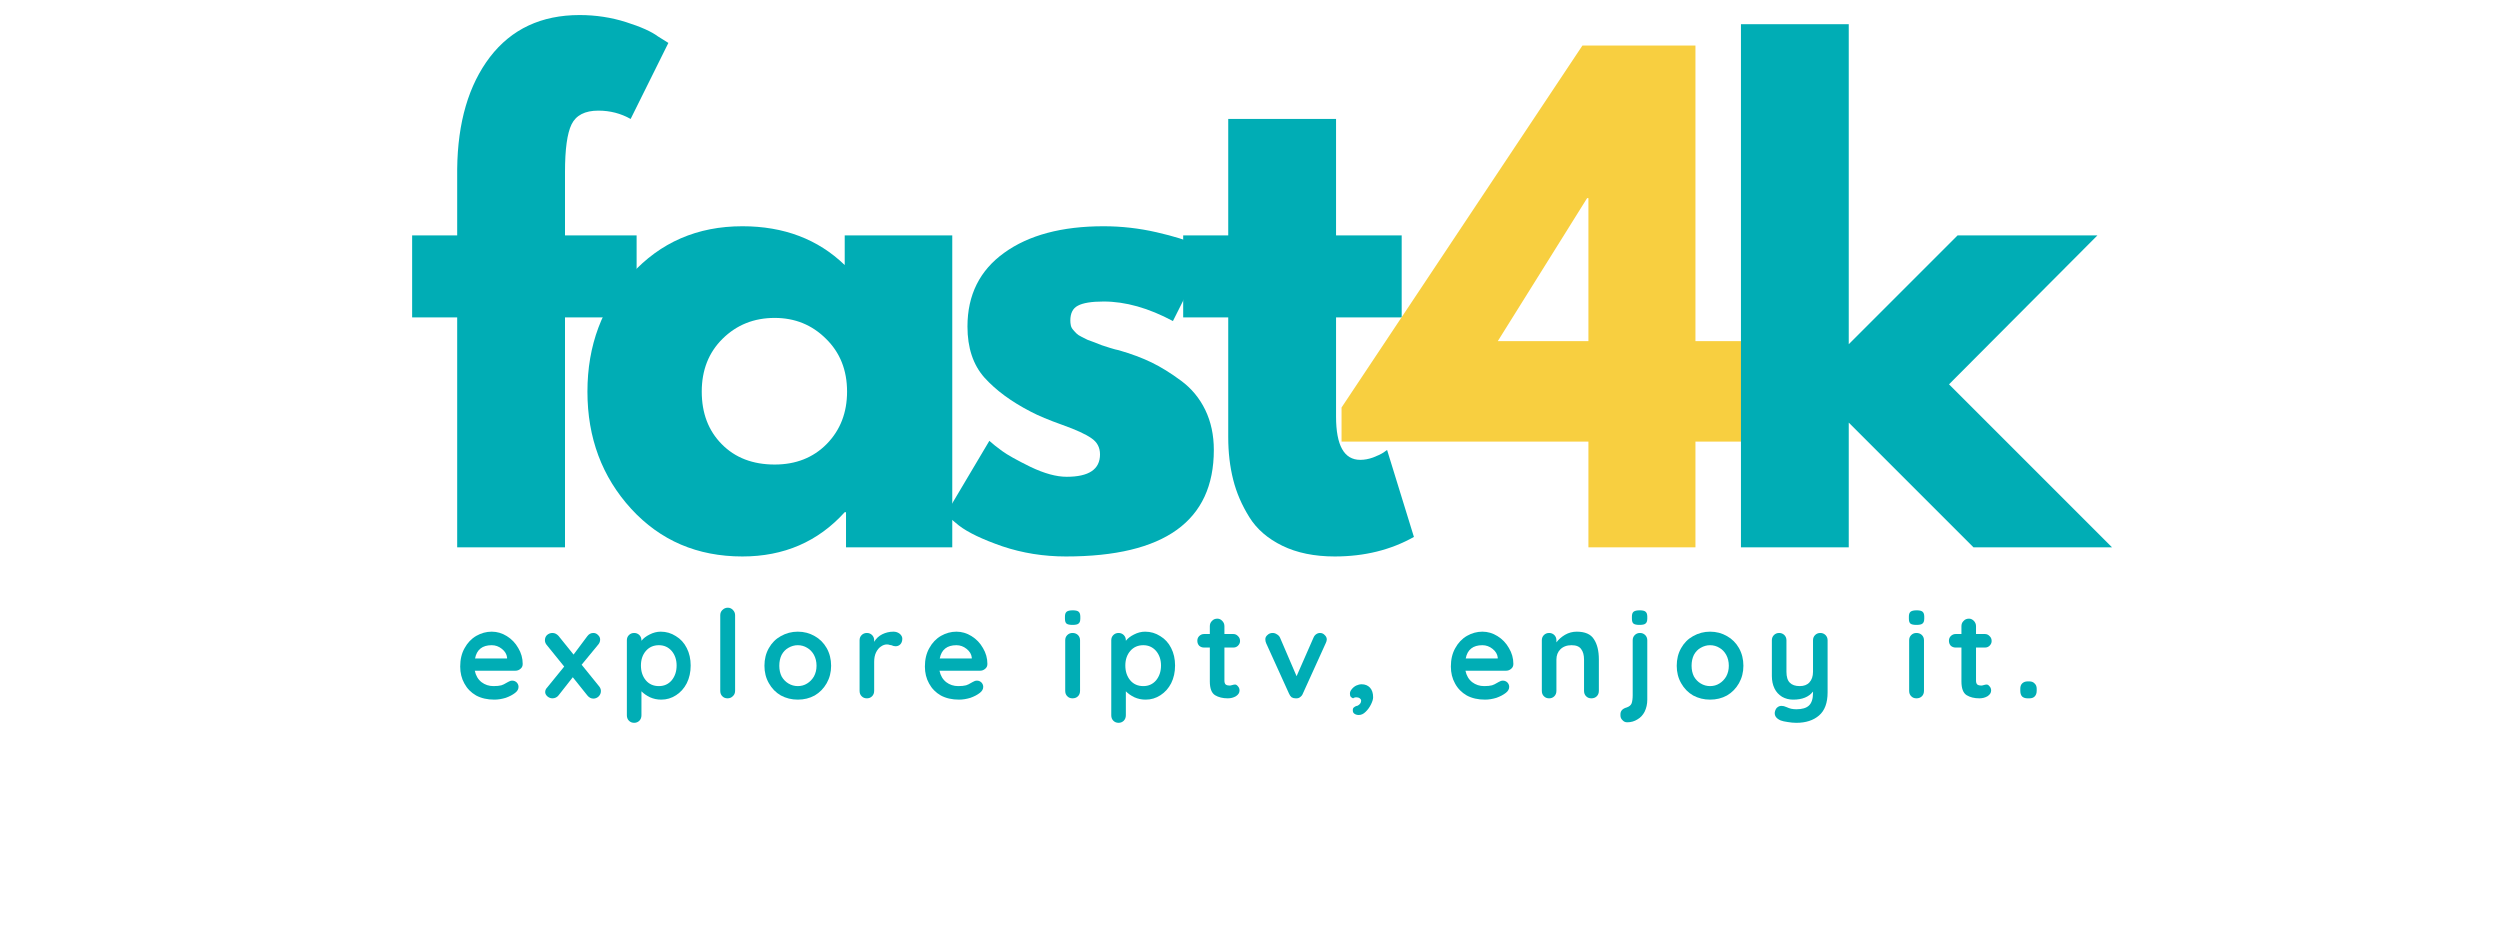 <svg xmlns="http://www.w3.org/2000/svg" xmlns:xlink="http://www.w3.org/1999/xlink" width="200" viewBox="0 0 150 56.25" height="75" preserveAspectRatio="xMidYMid meet"><defs><g></g></defs><g fill="#00adb5" fill-opacity="1"><g transform="translate(24.15, 32.841)"><g><path d="M 3.281 -18.719 L 3.281 -22.703 C 3.312 -25.504 3.969 -27.742 5.25 -29.422 C 6.539 -31.098 8.332 -31.938 10.625 -31.938 C 11.594 -31.938 12.52 -31.797 13.406 -31.516 C 14.301 -31.234 14.941 -30.945 15.328 -30.656 L 15.953 -30.266 L 13.688 -25.703 C 13.102 -26.035 12.457 -26.203 11.75 -26.203 C 10.945 -26.203 10.41 -25.926 10.141 -25.375 C 9.879 -24.832 9.75 -23.879 9.75 -22.516 L 9.75 -18.719 L 14.047 -18.719 L 14.047 -13.797 L 9.75 -13.797 L 9.75 0 L 3.281 0 L 3.281 -13.797 L 0.578 -13.797 L 0.578 -18.719 Z M 3.281 -18.719 "></path></g></g></g><g fill="#00adb5" fill-opacity="1"><g transform="translate(34.402, 32.841)"><g><path d="M 3.469 -2.312 C 1.719 -4.227 0.844 -6.57 0.844 -9.344 C 0.844 -12.113 1.719 -14.457 3.469 -16.375 C 5.219 -18.301 7.441 -19.266 10.141 -19.266 C 12.629 -19.266 14.676 -18.488 16.281 -16.938 L 16.281 -18.719 L 22.734 -18.719 L 22.734 0 L 16.359 0 L 16.359 -2.109 L 16.281 -2.109 C 14.676 -0.336 12.629 0.547 10.141 0.547 C 7.441 0.547 5.219 -0.406 3.469 -2.312 Z M 8.953 -12.516 C 8.117 -11.691 7.703 -10.633 7.703 -9.344 C 7.703 -8.051 8.102 -7 8.906 -6.188 C 9.707 -5.375 10.766 -4.969 12.078 -4.969 C 13.348 -4.969 14.391 -5.379 15.203 -6.203 C 16.016 -7.035 16.422 -8.082 16.422 -9.344 C 16.422 -10.633 16 -11.691 15.156 -12.516 C 14.32 -13.348 13.297 -13.766 12.078 -13.766 C 10.836 -13.766 9.797 -13.348 8.953 -12.516 Z M 8.953 -12.516 "></path></g></g></g><g fill="#00adb5" fill-opacity="1"><g transform="translate(55.892, 32.841)"><g><path d="M 10.328 -19.266 C 11.398 -19.266 12.457 -19.145 13.5 -18.906 C 14.551 -18.664 15.332 -18.422 15.844 -18.172 L 16.609 -17.812 L 14.484 -13.578 C 13.023 -14.359 11.641 -14.75 10.328 -14.75 C 9.598 -14.75 9.082 -14.664 8.781 -14.5 C 8.477 -14.344 8.328 -14.047 8.328 -13.609 C 8.328 -13.516 8.336 -13.414 8.359 -13.312 C 8.379 -13.219 8.426 -13.129 8.5 -13.047 C 8.57 -12.961 8.641 -12.891 8.703 -12.828 C 8.766 -12.766 8.867 -12.695 9.016 -12.625 C 9.16 -12.551 9.273 -12.492 9.359 -12.453 C 9.441 -12.422 9.582 -12.367 9.781 -12.297 C 9.977 -12.223 10.125 -12.164 10.219 -12.125 C 10.312 -12.094 10.473 -12.039 10.703 -11.969 C 10.941 -11.895 11.117 -11.848 11.234 -11.828 C 11.992 -11.609 12.648 -11.363 13.203 -11.094 C 13.766 -10.82 14.352 -10.457 14.969 -10 C 15.594 -9.539 16.078 -8.957 16.422 -8.25 C 16.766 -7.539 16.938 -6.738 16.938 -5.844 C 16.938 -1.582 13.977 0.547 8.062 0.547 C 6.727 0.547 5.457 0.344 4.25 -0.062 C 3.051 -0.477 2.18 -0.895 1.641 -1.312 L 0.844 -1.969 L 3.469 -6.391 C 3.664 -6.211 3.922 -6.008 4.234 -5.781 C 4.547 -5.551 5.113 -5.234 5.938 -4.828 C 6.77 -4.43 7.492 -4.234 8.109 -4.234 C 9.441 -4.234 10.109 -4.68 10.109 -5.578 C 10.109 -5.992 9.938 -6.316 9.594 -6.547 C 9.258 -6.785 8.68 -7.051 7.859 -7.344 C 7.047 -7.633 6.41 -7.898 5.953 -8.141 C 4.785 -8.742 3.859 -9.426 3.172 -10.188 C 2.492 -10.957 2.156 -11.977 2.156 -13.25 C 2.156 -15.145 2.891 -16.617 4.359 -17.672 C 5.828 -18.734 7.816 -19.266 10.328 -19.266 Z M 10.328 -19.266 "></path></g></g></g><g fill="#00adb5" fill-opacity="1"><g transform="translate(70.413, 32.841)"><g><path d="M 3.281 -18.719 L 3.281 -25.703 L 9.75 -25.703 L 9.75 -18.719 L 13.688 -18.719 L 13.688 -13.797 L 9.75 -13.797 L 9.75 -7.844 C 9.75 -6.113 10.234 -5.25 11.203 -5.25 C 11.453 -5.25 11.707 -5.297 11.969 -5.391 C 12.238 -5.492 12.445 -5.594 12.594 -5.688 L 12.812 -5.844 L 14.422 -0.625 C 13.035 0.156 11.453 0.547 9.672 0.547 C 8.453 0.547 7.406 0.332 6.531 -0.094 C 5.656 -0.52 4.992 -1.094 4.547 -1.812 C 4.098 -2.531 3.773 -3.281 3.578 -4.062 C 3.379 -4.852 3.281 -5.703 3.281 -6.609 L 3.281 -13.797 L 0.578 -13.797 L 0.578 -18.719 Z M 3.281 -18.719 "></path></g></g></g><g fill="#f8cf40" fill-opacity="1"><g transform="translate(81.399, 32.841)"><g><path d="M 20.328 -12.375 L 23.828 -12.375 L 23.828 -6.344 L 20.328 -6.344 L 20.328 0 L 13.906 0 L 13.906 -6.344 L -0.906 -6.344 L -0.906 -8.391 L 13.547 -30.109 L 20.328 -30.109 Z M 13.906 -20.953 L 13.828 -20.953 L 8.469 -12.375 L 13.906 -12.375 Z M 13.906 -20.953 "></path></g></g></g><g fill="#00adb5" fill-opacity="1"><g transform="translate(102.269, 32.841)"><g><path d="M 23.578 -18.719 L 14.672 -9.781 L 24.453 0 L 16.141 0 L 8.656 -7.484 L 8.656 0 L 2.188 0 L 2.188 -31.391 L 8.656 -31.391 L 8.656 -12.188 L 15.188 -18.719 Z M 23.578 -18.719 "></path></g></g></g><g fill="#00adb5" fill-opacity="1"><g transform="translate(27.362, 41.9)"><g><path d="M 4 -2.062 C 4 -1.938 3.953 -1.836 3.859 -1.766 C 3.773 -1.691 3.672 -1.656 3.547 -1.656 L 1.125 -1.656 C 1.188 -1.363 1.32 -1.133 1.531 -0.969 C 1.738 -0.812 1.977 -0.734 2.25 -0.734 C 2.445 -0.734 2.602 -0.75 2.719 -0.781 C 2.832 -0.82 2.922 -0.863 2.984 -0.906 C 3.047 -0.945 3.094 -0.973 3.125 -0.984 C 3.207 -1.035 3.289 -1.062 3.375 -1.062 C 3.477 -1.062 3.566 -1.023 3.641 -0.953 C 3.711 -0.879 3.75 -0.789 3.75 -0.688 C 3.75 -0.551 3.68 -0.43 3.547 -0.328 C 3.398 -0.211 3.211 -0.113 2.984 -0.031 C 2.754 0.039 2.523 0.078 2.297 0.078 C 1.879 0.078 1.516 -0.004 1.203 -0.172 C 0.898 -0.348 0.664 -0.586 0.5 -0.891 C 0.332 -1.191 0.25 -1.531 0.25 -1.906 C 0.25 -2.332 0.336 -2.703 0.516 -3.016 C 0.691 -3.336 0.926 -3.582 1.219 -3.75 C 1.508 -3.914 1.816 -4 2.141 -4 C 2.461 -4 2.766 -3.91 3.047 -3.734 C 3.336 -3.555 3.566 -3.316 3.734 -3.016 C 3.91 -2.723 4 -2.406 4 -2.062 Z M 2.141 -3.188 C 1.578 -3.188 1.242 -2.922 1.141 -2.391 L 3.062 -2.391 L 3.062 -2.453 C 3.039 -2.648 2.938 -2.82 2.75 -2.969 C 2.57 -3.113 2.367 -3.188 2.141 -3.188 Z M 2.141 -3.188 "></path></g></g></g><g fill="#00adb5" fill-opacity="1"><g transform="translate(32.586, 41.9)"><g><path d="M 3.375 -0.703 C 3.438 -0.617 3.469 -0.531 3.469 -0.438 C 3.469 -0.312 3.422 -0.203 3.328 -0.109 C 3.234 -0.023 3.129 0.016 3.016 0.016 C 2.879 0.016 2.758 -0.047 2.656 -0.172 L 1.781 -1.266 L 0.922 -0.172 C 0.879 -0.117 0.828 -0.078 0.766 -0.047 C 0.703 -0.016 0.633 0 0.562 0 C 0.457 0 0.359 -0.035 0.266 -0.109 C 0.172 -0.191 0.125 -0.281 0.125 -0.375 C 0.125 -0.477 0.164 -0.57 0.25 -0.656 L 1.266 -1.906 L 0.203 -3.219 C 0.141 -3.301 0.109 -3.391 0.109 -3.484 C 0.109 -3.609 0.148 -3.711 0.234 -3.797 C 0.328 -3.879 0.438 -3.922 0.562 -3.922 C 0.695 -3.922 0.816 -3.863 0.922 -3.75 L 1.828 -2.625 L 2.656 -3.734 C 2.75 -3.859 2.867 -3.922 3.016 -3.922 C 3.129 -3.922 3.223 -3.879 3.297 -3.797 C 3.379 -3.723 3.422 -3.633 3.422 -3.531 C 3.422 -3.426 3.391 -3.332 3.328 -3.25 L 2.312 -2.016 Z M 3.375 -0.703 "></path></g></g></g><g fill="#00adb5" fill-opacity="1"><g transform="translate(37.128, 41.9)"><g><path d="M 2.516 -4 C 2.848 -4 3.148 -3.91 3.422 -3.734 C 3.703 -3.566 3.922 -3.328 4.078 -3.016 C 4.234 -2.711 4.312 -2.363 4.312 -1.969 C 4.312 -1.57 4.234 -1.219 4.078 -0.906 C 3.922 -0.602 3.707 -0.363 3.438 -0.188 C 3.164 -0.008 2.867 0.078 2.547 0.078 C 2.305 0.078 2.082 0.031 1.875 -0.062 C 1.664 -0.164 1.492 -0.285 1.359 -0.422 L 1.359 1.016 C 1.359 1.148 1.316 1.258 1.234 1.344 C 1.148 1.426 1.047 1.469 0.922 1.469 C 0.797 1.469 0.691 1.426 0.609 1.344 C 0.523 1.258 0.484 1.148 0.484 1.016 L 0.484 -3.484 C 0.484 -3.609 0.523 -3.711 0.609 -3.797 C 0.691 -3.879 0.797 -3.922 0.922 -3.922 C 1.047 -3.922 1.148 -3.879 1.234 -3.797 C 1.316 -3.711 1.359 -3.609 1.359 -3.484 L 1.359 -3.453 C 1.473 -3.598 1.633 -3.723 1.844 -3.828 C 2.062 -3.941 2.285 -4 2.516 -4 Z M 2.406 -0.734 C 2.719 -0.734 2.973 -0.848 3.172 -1.078 C 3.367 -1.316 3.469 -1.613 3.469 -1.969 C 3.469 -2.32 3.367 -2.613 3.172 -2.844 C 2.973 -3.07 2.719 -3.188 2.406 -3.188 C 2.082 -3.188 1.82 -3.07 1.625 -2.844 C 1.426 -2.613 1.328 -2.32 1.328 -1.969 C 1.328 -1.613 1.426 -1.316 1.625 -1.078 C 1.82 -0.848 2.082 -0.734 2.406 -0.734 Z M 2.406 -0.734 "></path></g></g></g><g fill="#00adb5" fill-opacity="1"><g transform="translate(42.668, 41.9)"><g><path d="M 1.438 -0.453 C 1.438 -0.316 1.391 -0.207 1.297 -0.125 C 1.211 -0.039 1.109 0 0.984 0 C 0.859 0 0.754 -0.039 0.672 -0.125 C 0.586 -0.207 0.547 -0.316 0.547 -0.453 L 0.547 -4.984 C 0.547 -5.109 0.586 -5.211 0.672 -5.297 C 0.766 -5.391 0.875 -5.438 1 -5.438 C 1.125 -5.438 1.227 -5.391 1.312 -5.297 C 1.395 -5.211 1.438 -5.109 1.438 -4.984 Z M 1.438 -0.453 "></path></g></g></g><g fill="#00adb5" fill-opacity="1"><g transform="translate(45.617, 41.9)"><g><path d="M 4.25 -1.953 C 4.25 -1.566 4.16 -1.219 3.984 -0.906 C 3.805 -0.594 3.566 -0.348 3.266 -0.172 C 2.961 -0.004 2.625 0.078 2.25 0.078 C 1.883 0.078 1.547 -0.004 1.234 -0.172 C 0.93 -0.348 0.691 -0.594 0.516 -0.906 C 0.336 -1.219 0.25 -1.566 0.25 -1.953 C 0.25 -2.348 0.336 -2.703 0.516 -3.016 C 0.691 -3.328 0.93 -3.566 1.234 -3.734 C 1.547 -3.91 1.883 -4 2.25 -4 C 2.625 -4 2.961 -3.91 3.266 -3.734 C 3.566 -3.566 3.805 -3.328 3.984 -3.016 C 4.16 -2.703 4.25 -2.348 4.25 -1.953 Z M 3.375 -1.953 C 3.375 -2.203 3.32 -2.422 3.219 -2.609 C 3.113 -2.797 2.977 -2.938 2.812 -3.031 C 2.645 -3.133 2.457 -3.188 2.25 -3.188 C 2.051 -3.188 1.863 -3.133 1.688 -3.031 C 1.52 -2.938 1.383 -2.797 1.281 -2.609 C 1.188 -2.422 1.141 -2.203 1.141 -1.953 C 1.141 -1.711 1.188 -1.5 1.281 -1.312 C 1.383 -1.133 1.52 -0.992 1.688 -0.891 C 1.863 -0.785 2.051 -0.734 2.25 -0.734 C 2.457 -0.734 2.645 -0.785 2.812 -0.891 C 2.977 -0.992 3.113 -1.133 3.219 -1.312 C 3.32 -1.5 3.375 -1.711 3.375 -1.953 Z M 3.375 -1.953 "></path></g></g></g><g fill="#00adb5" fill-opacity="1"><g transform="translate(51.091, 41.9)"><g><path d="M 2.516 -4 C 2.66 -4 2.785 -3.957 2.891 -3.875 C 2.992 -3.789 3.047 -3.691 3.047 -3.578 C 3.047 -3.43 3.004 -3.316 2.922 -3.234 C 2.848 -3.16 2.754 -3.125 2.641 -3.125 C 2.566 -3.125 2.484 -3.145 2.391 -3.188 C 2.379 -3.188 2.348 -3.191 2.297 -3.203 C 2.242 -3.223 2.188 -3.234 2.125 -3.234 C 2 -3.234 1.879 -3.191 1.766 -3.109 C 1.648 -3.035 1.551 -2.914 1.469 -2.75 C 1.395 -2.594 1.359 -2.406 1.359 -2.188 L 1.359 -0.453 C 1.359 -0.316 1.316 -0.207 1.234 -0.125 C 1.148 -0.039 1.047 0 0.922 0 C 0.797 0 0.691 -0.039 0.609 -0.125 C 0.523 -0.207 0.484 -0.316 0.484 -0.453 L 0.484 -3.484 C 0.484 -3.609 0.523 -3.711 0.609 -3.797 C 0.691 -3.879 0.797 -3.922 0.922 -3.922 C 1.047 -3.922 1.148 -3.879 1.234 -3.797 C 1.316 -3.711 1.359 -3.609 1.359 -3.484 L 1.359 -3.391 C 1.473 -3.586 1.633 -3.738 1.844 -3.844 C 2.051 -3.945 2.273 -4 2.516 -4 Z M 2.516 -4 "></path></g></g></g><g fill="#00adb5" fill-opacity="1"><g transform="translate(55.244, 41.9)"><g><path d="M 4 -2.062 C 4 -1.938 3.953 -1.836 3.859 -1.766 C 3.773 -1.691 3.672 -1.656 3.547 -1.656 L 1.125 -1.656 C 1.188 -1.363 1.32 -1.133 1.531 -0.969 C 1.738 -0.812 1.977 -0.734 2.25 -0.734 C 2.445 -0.734 2.602 -0.75 2.719 -0.781 C 2.832 -0.82 2.922 -0.863 2.984 -0.906 C 3.047 -0.945 3.094 -0.973 3.125 -0.984 C 3.207 -1.035 3.289 -1.062 3.375 -1.062 C 3.477 -1.062 3.566 -1.023 3.641 -0.953 C 3.711 -0.879 3.75 -0.789 3.75 -0.688 C 3.75 -0.551 3.68 -0.43 3.547 -0.328 C 3.398 -0.211 3.211 -0.113 2.984 -0.031 C 2.754 0.039 2.523 0.078 2.297 0.078 C 1.879 0.078 1.516 -0.004 1.203 -0.172 C 0.898 -0.348 0.664 -0.586 0.5 -0.891 C 0.332 -1.191 0.25 -1.531 0.25 -1.906 C 0.25 -2.332 0.336 -2.703 0.516 -3.016 C 0.691 -3.336 0.926 -3.582 1.219 -3.75 C 1.508 -3.914 1.816 -4 2.141 -4 C 2.461 -4 2.766 -3.91 3.047 -3.734 C 3.336 -3.555 3.566 -3.316 3.734 -3.016 C 3.91 -2.723 4 -2.406 4 -2.062 Z M 2.141 -3.188 C 1.578 -3.188 1.242 -2.922 1.141 -2.391 L 3.062 -2.391 L 3.062 -2.453 C 3.039 -2.648 2.938 -2.82 2.75 -2.969 C 2.57 -3.113 2.367 -3.188 2.141 -3.188 Z M 2.141 -3.188 "></path></g></g></g><g fill="#00adb5" fill-opacity="1"><g transform="translate(60.468, 41.9)"><g></g></g></g><g fill="#00adb5" fill-opacity="1"><g transform="translate(63.491, 41.9)"><g><path d="M 1.312 -0.453 C 1.312 -0.316 1.27 -0.207 1.188 -0.125 C 1.102 -0.039 0.992 0 0.859 0 C 0.734 0 0.629 -0.039 0.547 -0.125 C 0.461 -0.207 0.422 -0.316 0.422 -0.453 L 0.422 -3.484 C 0.422 -3.609 0.461 -3.711 0.547 -3.797 C 0.629 -3.879 0.734 -3.922 0.859 -3.922 C 0.992 -3.922 1.102 -3.879 1.188 -3.797 C 1.27 -3.711 1.312 -3.609 1.312 -3.484 Z M 0.859 -4.406 C 0.691 -4.406 0.57 -4.43 0.5 -4.484 C 0.438 -4.535 0.406 -4.633 0.406 -4.781 L 0.406 -4.906 C 0.406 -5.051 0.441 -5.148 0.516 -5.203 C 0.586 -5.254 0.707 -5.281 0.875 -5.281 C 1.039 -5.281 1.156 -5.254 1.219 -5.203 C 1.289 -5.148 1.328 -5.051 1.328 -4.906 L 1.328 -4.781 C 1.328 -4.633 1.289 -4.535 1.219 -4.484 C 1.156 -4.43 1.035 -4.406 0.859 -4.406 Z M 0.859 -4.406 "></path></g></g></g><g fill="#00adb5" fill-opacity="1"><g transform="translate(66.192, 41.9)"><g><path d="M 2.516 -4 C 2.848 -4 3.148 -3.91 3.422 -3.734 C 3.703 -3.566 3.922 -3.328 4.078 -3.016 C 4.234 -2.711 4.312 -2.363 4.312 -1.969 C 4.312 -1.57 4.234 -1.219 4.078 -0.906 C 3.922 -0.602 3.707 -0.363 3.438 -0.188 C 3.164 -0.008 2.867 0.078 2.547 0.078 C 2.305 0.078 2.082 0.031 1.875 -0.062 C 1.664 -0.164 1.492 -0.285 1.359 -0.422 L 1.359 1.016 C 1.359 1.148 1.316 1.258 1.234 1.344 C 1.148 1.426 1.047 1.469 0.922 1.469 C 0.797 1.469 0.691 1.426 0.609 1.344 C 0.523 1.258 0.484 1.148 0.484 1.016 L 0.484 -3.484 C 0.484 -3.609 0.523 -3.711 0.609 -3.797 C 0.691 -3.879 0.797 -3.922 0.922 -3.922 C 1.047 -3.922 1.148 -3.879 1.234 -3.797 C 1.316 -3.711 1.359 -3.609 1.359 -3.484 L 1.359 -3.453 C 1.473 -3.598 1.633 -3.723 1.844 -3.828 C 2.062 -3.941 2.285 -4 2.516 -4 Z M 2.406 -0.734 C 2.719 -0.734 2.973 -0.848 3.172 -1.078 C 3.367 -1.316 3.469 -1.613 3.469 -1.969 C 3.469 -2.32 3.367 -2.613 3.172 -2.844 C 2.973 -3.07 2.719 -3.188 2.406 -3.188 C 2.082 -3.188 1.82 -3.07 1.625 -2.844 C 1.426 -2.613 1.328 -2.32 1.328 -1.969 C 1.328 -1.613 1.426 -1.316 1.625 -1.078 C 1.82 -0.848 2.082 -0.734 2.406 -0.734 Z M 2.406 -0.734 "></path></g></g></g><g fill="#00adb5" fill-opacity="1"><g transform="translate(71.731, 41.9)"><g><path d="M 2.375 -0.828 C 2.438 -0.828 2.492 -0.789 2.547 -0.719 C 2.609 -0.656 2.641 -0.57 2.641 -0.469 C 2.641 -0.332 2.566 -0.219 2.422 -0.125 C 2.273 -0.039 2.113 0 1.938 0 C 1.633 0 1.379 -0.062 1.172 -0.188 C 0.961 -0.32 0.859 -0.598 0.859 -1.016 L 0.859 -3.047 L 0.516 -3.047 C 0.398 -3.047 0.301 -3.082 0.219 -3.156 C 0.145 -3.238 0.109 -3.336 0.109 -3.453 C 0.109 -3.566 0.145 -3.66 0.219 -3.734 C 0.301 -3.816 0.398 -3.859 0.516 -3.859 L 0.859 -3.859 L 0.859 -4.328 C 0.859 -4.453 0.898 -4.555 0.984 -4.641 C 1.066 -4.734 1.176 -4.781 1.312 -4.781 C 1.426 -4.781 1.523 -4.734 1.609 -4.641 C 1.691 -4.555 1.734 -4.453 1.734 -4.328 L 1.734 -3.859 L 2.266 -3.859 C 2.379 -3.859 2.473 -3.816 2.547 -3.734 C 2.629 -3.66 2.672 -3.562 2.672 -3.438 C 2.672 -3.332 2.629 -3.238 2.547 -3.156 C 2.473 -3.082 2.379 -3.047 2.266 -3.047 L 1.734 -3.047 L 1.734 -1.062 C 1.734 -0.957 1.758 -0.879 1.812 -0.828 C 1.875 -0.785 1.953 -0.766 2.047 -0.766 C 2.078 -0.766 2.129 -0.773 2.203 -0.797 C 2.266 -0.816 2.32 -0.828 2.375 -0.828 Z M 2.375 -0.828 "></path></g></g></g><g fill="#00adb5" fill-opacity="1"><g transform="translate(75.701, 41.9)"><g><path d="M 3.5 -3.922 C 3.613 -3.922 3.707 -3.879 3.781 -3.797 C 3.863 -3.723 3.906 -3.633 3.906 -3.531 C 3.906 -3.469 3.883 -3.395 3.844 -3.312 L 2.469 -0.281 C 2.438 -0.195 2.383 -0.129 2.312 -0.078 C 2.25 -0.023 2.176 0 2.094 0 L 2.031 0 C 1.945 0 1.867 -0.02 1.797 -0.062 C 1.734 -0.113 1.68 -0.188 1.641 -0.281 L 0.266 -3.312 C 0.234 -3.383 0.219 -3.461 0.219 -3.547 C 0.219 -3.641 0.258 -3.723 0.344 -3.797 C 0.426 -3.879 0.531 -3.922 0.656 -3.922 C 0.75 -3.922 0.832 -3.895 0.906 -3.844 C 0.988 -3.801 1.051 -3.738 1.094 -3.656 L 2.094 -1.328 L 3.109 -3.641 C 3.148 -3.734 3.203 -3.801 3.266 -3.844 C 3.336 -3.895 3.414 -3.922 3.5 -3.922 Z M 3.5 -3.922 "></path></g></g></g><g fill="#00adb5" fill-opacity="1"><g transform="translate(80.793, 41.9)"><g><path d="M 1.594 -0.062 C 1.594 0.051 1.551 0.191 1.469 0.359 C 1.383 0.535 1.273 0.688 1.141 0.812 C 1.016 0.938 0.879 1 0.734 1 C 0.629 1 0.539 0.973 0.469 0.922 C 0.406 0.879 0.375 0.812 0.375 0.719 C 0.375 0.633 0.395 0.578 0.438 0.547 C 0.477 0.516 0.52 0.488 0.562 0.469 C 0.613 0.457 0.648 0.445 0.672 0.438 C 0.805 0.363 0.875 0.266 0.875 0.141 C 0.875 0.086 0.848 0.039 0.797 0 C 0.742 -0.039 0.676 -0.062 0.594 -0.062 C 0.508 -0.062 0.441 -0.039 0.391 0 C 0.328 -0.031 0.281 -0.062 0.25 -0.094 C 0.219 -0.133 0.203 -0.195 0.203 -0.281 C 0.203 -0.375 0.238 -0.461 0.312 -0.547 C 0.383 -0.641 0.473 -0.711 0.578 -0.766 C 0.691 -0.816 0.801 -0.844 0.906 -0.844 C 1.113 -0.844 1.281 -0.773 1.406 -0.641 C 1.531 -0.504 1.594 -0.312 1.594 -0.062 Z M 1.594 -0.062 "></path></g></g></g><g fill="#00adb5" fill-opacity="1"><g transform="translate(83.779, 41.9)"><g></g></g></g><g fill="#00adb5" fill-opacity="1"><g transform="translate(86.802, 41.9)"><g><path d="M 4 -2.062 C 4 -1.938 3.953 -1.836 3.859 -1.766 C 3.773 -1.691 3.672 -1.656 3.547 -1.656 L 1.125 -1.656 C 1.188 -1.363 1.32 -1.133 1.531 -0.969 C 1.738 -0.812 1.977 -0.734 2.25 -0.734 C 2.445 -0.734 2.602 -0.75 2.719 -0.781 C 2.832 -0.82 2.922 -0.863 2.984 -0.906 C 3.047 -0.945 3.094 -0.973 3.125 -0.984 C 3.207 -1.035 3.289 -1.062 3.375 -1.062 C 3.477 -1.062 3.566 -1.023 3.641 -0.953 C 3.711 -0.879 3.75 -0.789 3.75 -0.688 C 3.75 -0.551 3.68 -0.43 3.547 -0.328 C 3.398 -0.211 3.211 -0.113 2.984 -0.031 C 2.754 0.039 2.523 0.078 2.297 0.078 C 1.879 0.078 1.516 -0.004 1.203 -0.172 C 0.898 -0.348 0.664 -0.586 0.5 -0.891 C 0.332 -1.191 0.25 -1.531 0.25 -1.906 C 0.25 -2.332 0.336 -2.703 0.516 -3.016 C 0.691 -3.336 0.926 -3.582 1.219 -3.75 C 1.508 -3.914 1.816 -4 2.141 -4 C 2.461 -4 2.766 -3.91 3.047 -3.734 C 3.336 -3.555 3.566 -3.316 3.734 -3.016 C 3.91 -2.723 4 -2.406 4 -2.062 Z M 2.141 -3.188 C 1.578 -3.188 1.242 -2.922 1.141 -2.391 L 3.062 -2.391 L 3.062 -2.453 C 3.039 -2.648 2.938 -2.82 2.75 -2.969 C 2.57 -3.113 2.367 -3.188 2.141 -3.188 Z M 2.141 -3.188 "></path></g></g></g><g fill="#00adb5" fill-opacity="1"><g transform="translate(92.026, 41.9)"><g><path d="M 2.578 -4 C 3.078 -4 3.422 -3.848 3.609 -3.547 C 3.805 -3.254 3.906 -2.848 3.906 -2.328 L 3.906 -0.453 C 3.906 -0.316 3.863 -0.207 3.781 -0.125 C 3.695 -0.039 3.586 0 3.453 0 C 3.328 0 3.223 -0.039 3.141 -0.125 C 3.055 -0.207 3.016 -0.316 3.016 -0.453 L 3.016 -2.328 C 3.016 -2.598 2.957 -2.805 2.844 -2.953 C 2.738 -3.109 2.547 -3.188 2.266 -3.188 C 1.984 -3.188 1.758 -3.102 1.594 -2.938 C 1.438 -2.781 1.359 -2.578 1.359 -2.328 L 1.359 -0.453 C 1.359 -0.316 1.316 -0.207 1.234 -0.125 C 1.148 -0.039 1.047 0 0.922 0 C 0.797 0 0.691 -0.039 0.609 -0.125 C 0.523 -0.207 0.484 -0.316 0.484 -0.453 L 0.484 -3.484 C 0.484 -3.609 0.523 -3.711 0.609 -3.797 C 0.691 -3.879 0.797 -3.922 0.922 -3.922 C 1.047 -3.922 1.148 -3.879 1.234 -3.797 C 1.316 -3.711 1.359 -3.609 1.359 -3.484 L 1.359 -3.359 C 1.492 -3.535 1.664 -3.688 1.875 -3.812 C 2.094 -3.938 2.328 -4 2.578 -4 Z M 2.578 -4 "></path></g></g></g><g fill="#00adb5" fill-opacity="1"><g transform="translate(97.368, 41.9)"><g><path d="M 0.266 1.438 C 0.148 1.438 0.055 1.395 -0.016 1.312 C -0.098 1.238 -0.141 1.145 -0.141 1.031 L -0.141 0.953 C -0.141 0.754 -0.016 0.617 0.234 0.547 C 0.391 0.492 0.488 0.41 0.531 0.297 C 0.57 0.18 0.594 0.02 0.594 -0.188 L 0.594 -3.484 C 0.594 -3.609 0.633 -3.711 0.719 -3.797 C 0.801 -3.879 0.906 -3.922 1.031 -3.922 C 1.156 -3.922 1.258 -3.879 1.344 -3.797 C 1.426 -3.711 1.469 -3.609 1.469 -3.484 L 1.469 0.078 C 1.469 0.348 1.414 0.586 1.312 0.797 C 1.207 1.004 1.062 1.16 0.875 1.266 C 0.695 1.379 0.492 1.438 0.266 1.438 Z M 1 -4.406 C 0.832 -4.406 0.711 -4.43 0.641 -4.484 C 0.578 -4.535 0.547 -4.633 0.547 -4.781 L 0.547 -4.906 C 0.547 -5.051 0.582 -5.148 0.656 -5.203 C 0.727 -5.254 0.848 -5.281 1.016 -5.281 C 1.18 -5.281 1.297 -5.254 1.359 -5.203 C 1.43 -5.148 1.469 -5.051 1.469 -4.906 L 1.469 -4.781 C 1.469 -4.633 1.43 -4.535 1.359 -4.484 C 1.297 -4.43 1.176 -4.406 1 -4.406 Z M 1 -4.406 "></path></g></g></g><g fill="#00adb5" fill-opacity="1"><g transform="translate(100.354, 41.9)"><g><path d="M 4.25 -1.953 C 4.25 -1.566 4.16 -1.219 3.984 -0.906 C 3.805 -0.594 3.566 -0.348 3.266 -0.172 C 2.961 -0.004 2.625 0.078 2.25 0.078 C 1.883 0.078 1.547 -0.004 1.234 -0.172 C 0.93 -0.348 0.691 -0.594 0.516 -0.906 C 0.336 -1.219 0.25 -1.566 0.25 -1.953 C 0.25 -2.348 0.336 -2.703 0.516 -3.016 C 0.691 -3.328 0.93 -3.566 1.234 -3.734 C 1.547 -3.91 1.883 -4 2.25 -4 C 2.625 -4 2.961 -3.91 3.266 -3.734 C 3.566 -3.566 3.805 -3.328 3.984 -3.016 C 4.16 -2.703 4.25 -2.348 4.25 -1.953 Z M 3.375 -1.953 C 3.375 -2.203 3.32 -2.422 3.219 -2.609 C 3.113 -2.797 2.977 -2.938 2.812 -3.031 C 2.645 -3.133 2.457 -3.188 2.25 -3.188 C 2.051 -3.188 1.863 -3.133 1.688 -3.031 C 1.52 -2.938 1.383 -2.797 1.281 -2.609 C 1.188 -2.422 1.141 -2.203 1.141 -1.953 C 1.141 -1.711 1.188 -1.5 1.281 -1.312 C 1.383 -1.133 1.52 -0.992 1.688 -0.891 C 1.863 -0.785 2.051 -0.734 2.25 -0.734 C 2.457 -0.734 2.645 -0.785 2.812 -0.891 C 2.977 -0.992 3.113 -1.133 3.219 -1.312 C 3.32 -1.5 3.375 -1.711 3.375 -1.953 Z M 3.375 -1.953 "></path></g></g></g><g fill="#00adb5" fill-opacity="1"><g transform="translate(105.828, 41.9)"><g><path d="M 3.391 -3.922 C 3.516 -3.922 3.617 -3.879 3.703 -3.797 C 3.785 -3.711 3.828 -3.609 3.828 -3.484 L 3.828 -0.359 C 3.828 0.273 3.656 0.738 3.312 1.031 C 2.977 1.32 2.523 1.469 1.953 1.469 C 1.785 1.469 1.613 1.453 1.438 1.422 C 1.258 1.398 1.117 1.367 1.016 1.328 C 0.773 1.223 0.656 1.078 0.656 0.891 C 0.656 0.859 0.66 0.82 0.672 0.781 C 0.703 0.664 0.754 0.582 0.828 0.531 C 0.898 0.477 0.977 0.453 1.062 0.453 C 1.102 0.453 1.148 0.457 1.203 0.469 C 1.234 0.477 1.289 0.5 1.375 0.531 C 1.457 0.57 1.547 0.602 1.641 0.625 C 1.742 0.645 1.848 0.656 1.953 0.656 C 2.297 0.656 2.547 0.582 2.703 0.438 C 2.867 0.289 2.953 0.035 2.953 -0.328 L 2.953 -0.406 C 2.703 -0.082 2.305 0.078 1.766 0.078 C 1.516 0.078 1.289 0.02 1.094 -0.094 C 0.895 -0.219 0.742 -0.383 0.641 -0.594 C 0.535 -0.812 0.484 -1.062 0.484 -1.344 L 0.484 -3.484 C 0.484 -3.609 0.523 -3.711 0.609 -3.797 C 0.691 -3.879 0.797 -3.922 0.922 -3.922 C 1.047 -3.922 1.148 -3.879 1.234 -3.797 C 1.316 -3.711 1.359 -3.609 1.359 -3.484 L 1.359 -1.594 C 1.359 -1.289 1.426 -1.07 1.562 -0.938 C 1.695 -0.801 1.895 -0.734 2.156 -0.734 C 2.406 -0.734 2.598 -0.805 2.734 -0.953 C 2.879 -1.109 2.953 -1.32 2.953 -1.594 L 2.953 -3.484 C 2.953 -3.609 2.992 -3.711 3.078 -3.797 C 3.16 -3.879 3.266 -3.922 3.391 -3.922 Z M 3.391 -3.922 "></path></g></g></g><g fill="#00adb5" fill-opacity="1"><g transform="translate(111.104, 41.9)"><g></g></g></g><g fill="#00adb5" fill-opacity="1"><g transform="translate(114.127, 41.9)"><g><path d="M 1.312 -0.453 C 1.312 -0.316 1.27 -0.207 1.188 -0.125 C 1.102 -0.039 0.992 0 0.859 0 C 0.734 0 0.629 -0.039 0.547 -0.125 C 0.461 -0.207 0.422 -0.316 0.422 -0.453 L 0.422 -3.484 C 0.422 -3.609 0.461 -3.711 0.547 -3.797 C 0.629 -3.879 0.734 -3.922 0.859 -3.922 C 0.992 -3.922 1.102 -3.879 1.188 -3.797 C 1.27 -3.711 1.312 -3.609 1.312 -3.484 Z M 0.859 -4.406 C 0.691 -4.406 0.57 -4.43 0.5 -4.484 C 0.438 -4.535 0.406 -4.633 0.406 -4.781 L 0.406 -4.906 C 0.406 -5.051 0.441 -5.148 0.516 -5.203 C 0.586 -5.254 0.707 -5.281 0.875 -5.281 C 1.039 -5.281 1.156 -5.254 1.219 -5.203 C 1.289 -5.148 1.328 -5.051 1.328 -4.906 L 1.328 -4.781 C 1.328 -4.633 1.289 -4.535 1.219 -4.484 C 1.156 -4.43 1.035 -4.406 0.859 -4.406 Z M 0.859 -4.406 "></path></g></g></g><g fill="#00adb5" fill-opacity="1"><g transform="translate(116.827, 41.9)"><g><path d="M 2.375 -0.828 C 2.438 -0.828 2.492 -0.789 2.547 -0.719 C 2.609 -0.656 2.641 -0.57 2.641 -0.469 C 2.641 -0.332 2.566 -0.219 2.422 -0.125 C 2.273 -0.039 2.113 0 1.938 0 C 1.633 0 1.379 -0.062 1.172 -0.188 C 0.961 -0.32 0.859 -0.598 0.859 -1.016 L 0.859 -3.047 L 0.516 -3.047 C 0.398 -3.047 0.301 -3.082 0.219 -3.156 C 0.145 -3.238 0.109 -3.336 0.109 -3.453 C 0.109 -3.566 0.145 -3.66 0.219 -3.734 C 0.301 -3.816 0.398 -3.859 0.516 -3.859 L 0.859 -3.859 L 0.859 -4.328 C 0.859 -4.453 0.898 -4.555 0.984 -4.641 C 1.066 -4.734 1.176 -4.781 1.312 -4.781 C 1.426 -4.781 1.523 -4.734 1.609 -4.641 C 1.691 -4.555 1.734 -4.453 1.734 -4.328 L 1.734 -3.859 L 2.266 -3.859 C 2.379 -3.859 2.473 -3.816 2.547 -3.734 C 2.629 -3.66 2.672 -3.562 2.672 -3.438 C 2.672 -3.332 2.629 -3.238 2.547 -3.156 C 2.473 -3.082 2.379 -3.047 2.266 -3.047 L 1.734 -3.047 L 1.734 -1.062 C 1.734 -0.957 1.758 -0.879 1.812 -0.828 C 1.875 -0.785 1.953 -0.766 2.047 -0.766 C 2.078 -0.766 2.129 -0.773 2.203 -0.797 C 2.266 -0.816 2.32 -0.828 2.375 -0.828 Z M 2.375 -0.828 "></path></g></g></g><g fill="#00adb5" fill-opacity="1"><g transform="translate(120.796, 41.9)"><g><path d="M 0.859 0 C 0.723 0 0.613 -0.035 0.531 -0.109 C 0.457 -0.191 0.422 -0.305 0.422 -0.453 L 0.422 -0.578 C 0.422 -0.711 0.457 -0.816 0.531 -0.891 C 0.613 -0.973 0.723 -1.016 0.859 -1.016 L 0.969 -1.016 C 1.102 -1.016 1.207 -0.973 1.281 -0.891 C 1.363 -0.816 1.406 -0.711 1.406 -0.578 L 1.406 -0.453 C 1.406 -0.305 1.363 -0.191 1.281 -0.109 C 1.207 -0.035 1.102 0 0.969 0 Z M 0.859 0 "></path></g></g></g></svg>